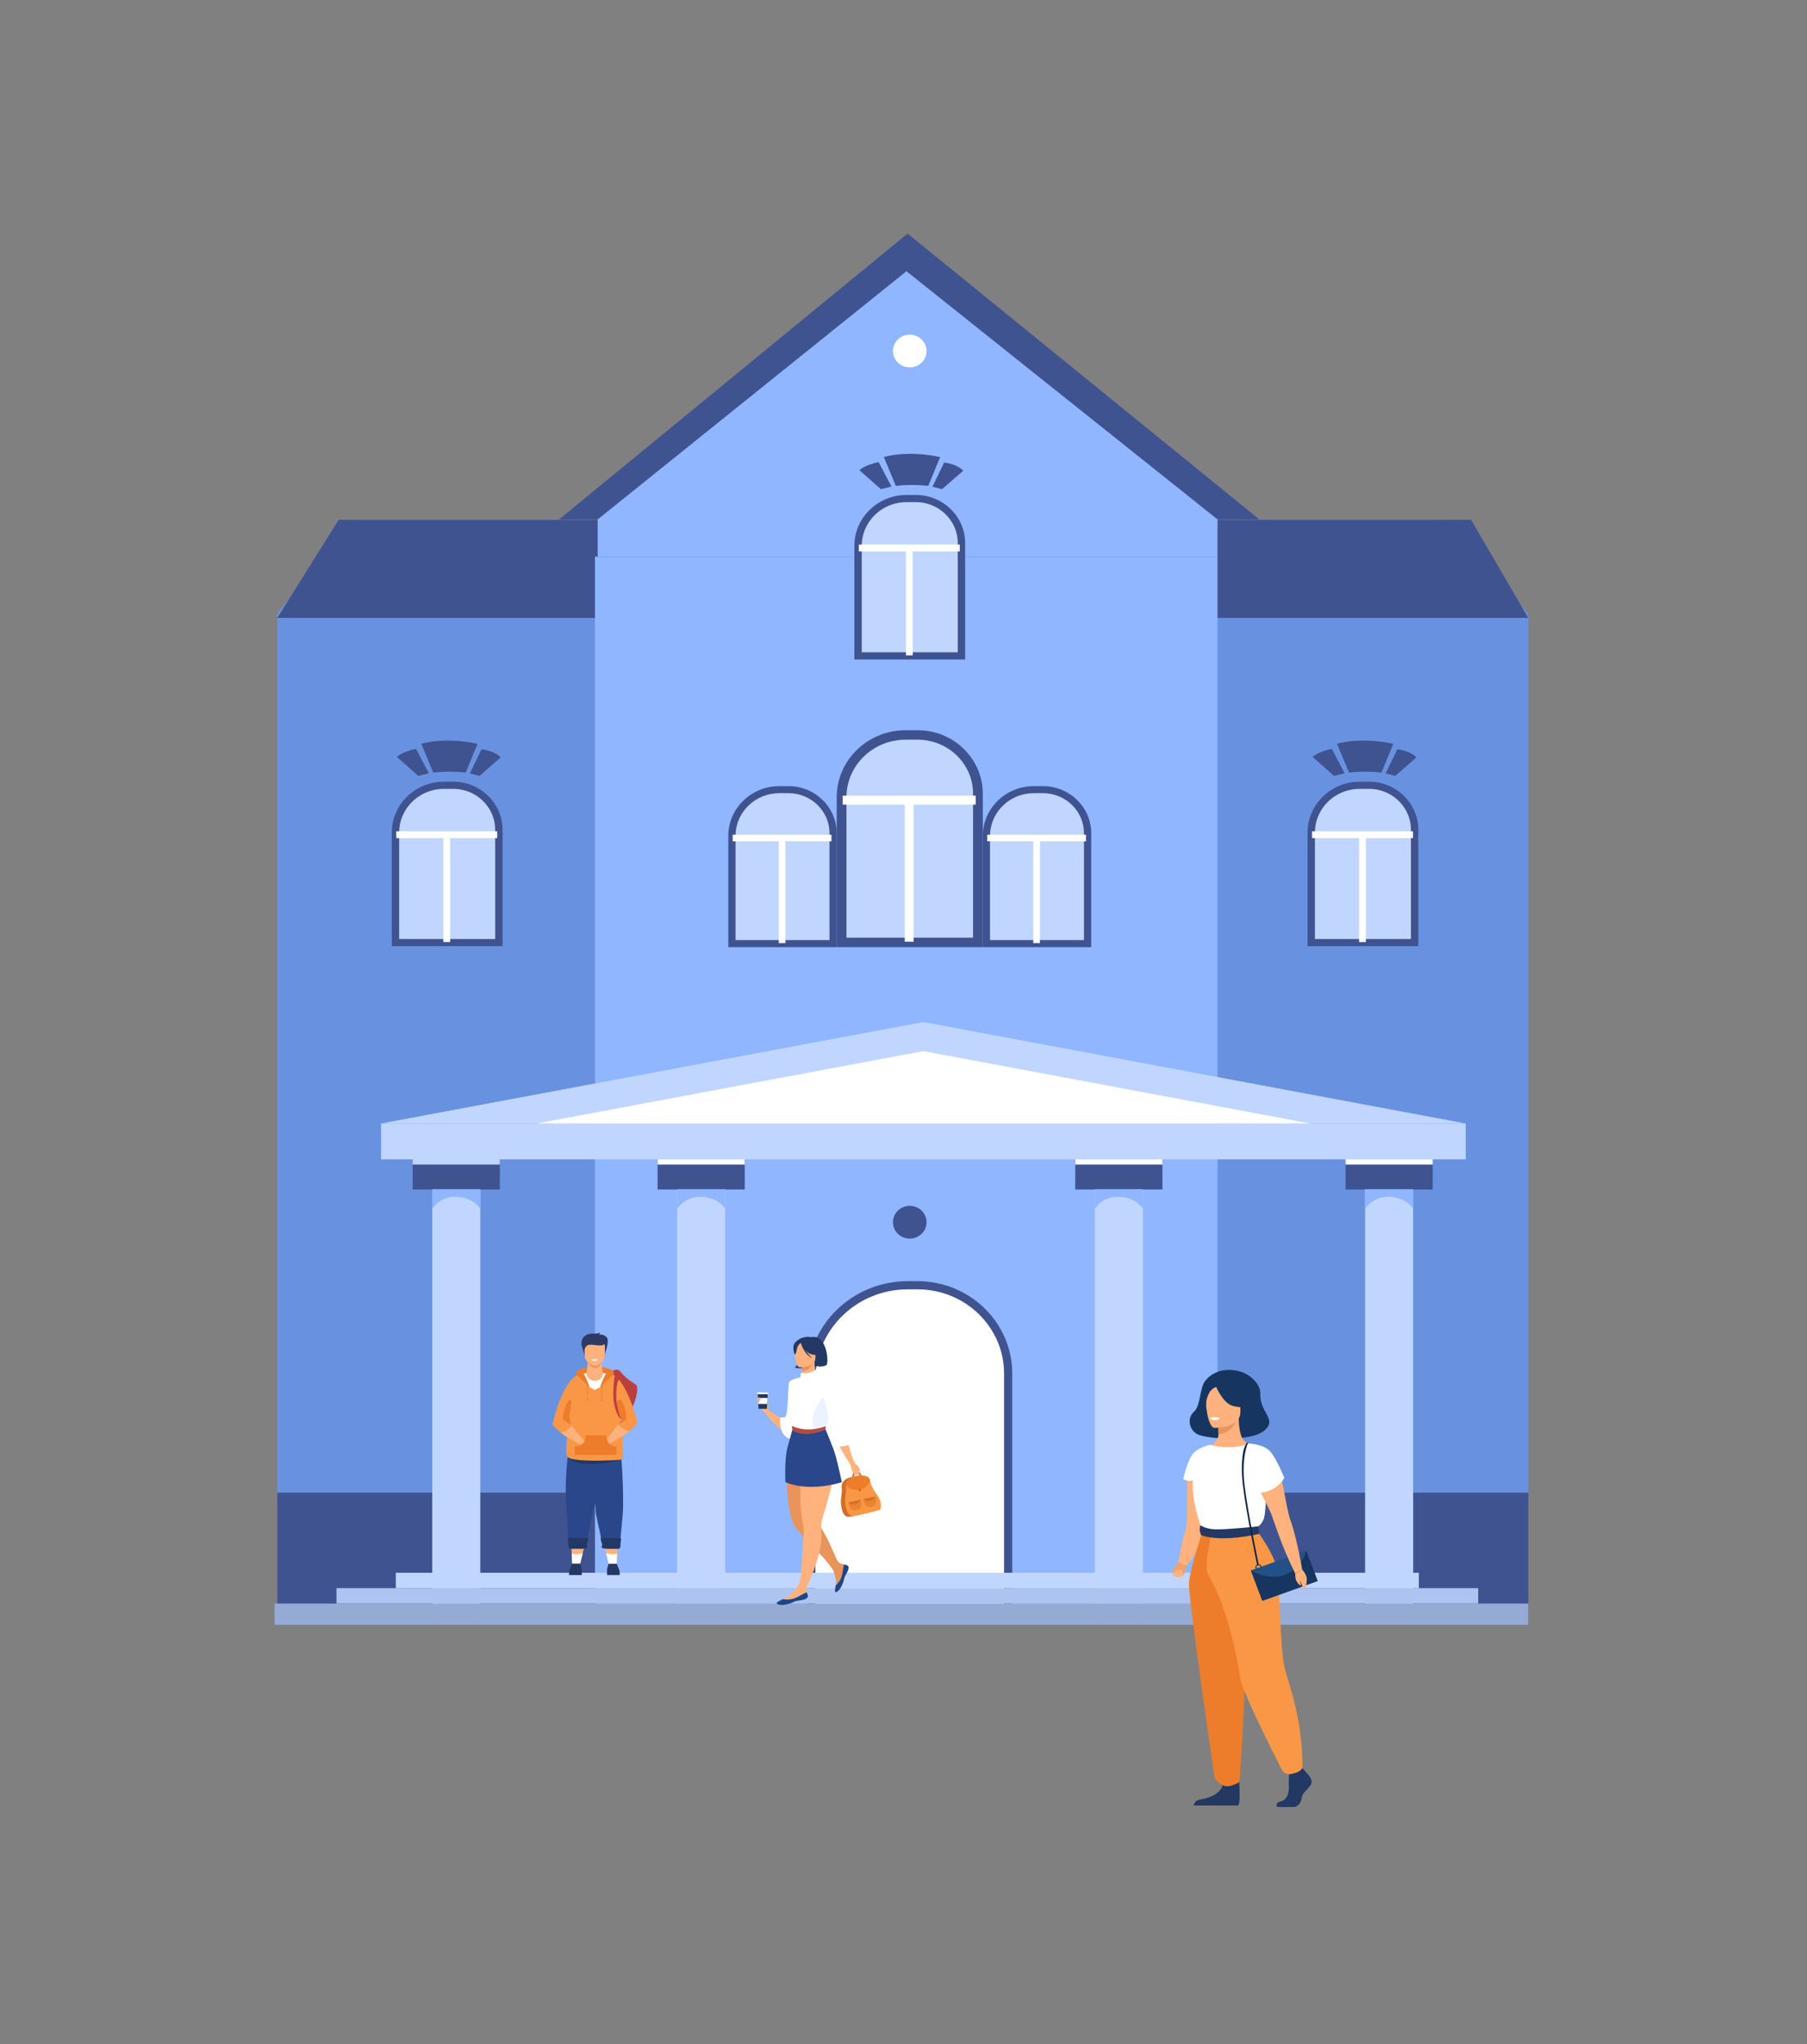 <?xml version="1.0" encoding="UTF-8"?>
<svg xmlns="http://www.w3.org/2000/svg" width="221" height="250" viewBox="0 0 221 250" fill="none">
  <rect x="0" y="0" width="221" height="250" fill="#808080" stroke="none"/>
  <g clip-path="url(#clip0_1_365)">
    <path d="M42.915 63.577H176.915L186.915 75.07V123.077V182.577H33.915V75.07L42.915 63.577Z" fill="#6892E0"></path>
    <path d="M41.415 63.577H179.915L186.915 75.577H33.915L41.415 63.577Z" fill="#405391"></path>
    <path d="M186.916 182.57H33.916V198.57H186.916V182.57Z" fill="#405391"></path>
    <path d="M148.909 68.085H72.768V197.427H148.909V68.085Z" fill="#8FB6FF"></path>
    <path d="M61.132 141.802H50.47V145.481H61.132V141.802Z" fill="#405391"></path>
    <path d="M58.74 145.479H52.862V198.725H58.74V145.479Z" fill="#C1D6FF"></path>
    <path d="M52.862 147.883C52.862 147.883 53.73 146.307 55.801 146.382C58.056 146.463 58.74 147.883 58.74 147.883V145.479H52.862V147.883Z" fill="#8FB6FF"></path>
    <path d="M61.132 141.796H50.47V142.437H61.132V141.796Z" fill="#C1D6FF"></path>
    <path d="M91.083 141.802H80.421V145.481H91.083V141.802Z" fill="#405391"></path>
    <path d="M88.691 145.479H82.813V198.725H88.691V145.479Z" fill="#C1D6FF"></path>
    <path d="M82.813 147.883C82.813 147.883 83.68 146.307 85.752 146.382C88.007 146.463 88.691 147.883 88.691 147.883V145.479H82.813V147.883Z" fill="#8FB6FF"></path>
    <path d="M91.083 141.796H80.421V142.437H91.083V141.796Z" fill="white"></path>
    <path d="M142.168 141.802H131.506V145.481H142.168V141.802Z" fill="#405391"></path>
    <path d="M139.776 145.479H133.898V198.725H139.776V145.479Z" fill="#C1D6FF"></path>
    <path d="M133.898 147.883C133.898 147.883 134.766 146.307 136.837 146.382C139.092 146.463 139.776 147.883 139.776 147.883V145.479H133.898V147.883Z" fill="#8FB6FF"></path>
    <path d="M142.168 141.796H131.506V142.437H142.168V141.796Z" fill="white"></path>
    <path d="M175.224 141.802H164.562V145.481H175.224V141.802Z" fill="#405391"></path>
    <path d="M172.832 145.479H166.954V198.725H172.832V145.479Z" fill="#C1D6FF"></path>
    <path d="M166.954 147.883C166.954 147.883 167.821 146.307 169.893 146.382C172.147 146.463 172.832 147.883 172.832 147.883V145.479H166.954V147.883Z" fill="#8FB6FF"></path>
    <path d="M175.224 141.796H164.562V142.437H175.224V141.796Z" fill="white"></path>
    <path d="M123.3 167.997V198.002H99.23V168.69C99.23 162.352 104.506 157.193 111.04 157.193H112.201C118.343 157.193 123.3 162.043 123.3 167.997Z" fill="white" stroke="#405391"></path>
    <path d="M119.602 115.263H102.929V97.513C102.929 93.303 106.431 89.891 110.751 89.891H112.235C116.305 89.891 119.604 93.105 119.604 97.071V115.263H119.602Z" fill="#C1D6FF"></path>
    <path d="M112.234 89.311H110.749C106.109 89.311 102.332 92.989 102.332 97.511V115.843H120.197V97.071C120.197 92.791 116.624 89.311 112.234 89.311ZM110.749 90.471H112.234C115.968 90.471 119.007 93.431 119.007 97.071V114.683H103.523V97.511C103.523 97.446 103.525 97.38 103.526 97.315C103.632 93.522 106.832 90.471 110.749 90.471Z" fill="#405391"></path>
    <path d="M119.332 97.315H103.059V98.411H119.332V97.315Z" fill="white"></path>
    <path d="M111.741 97.863H110.647V115.17H111.741V97.863Z" fill="white"></path>
    <path d="M133.017 115.412H120.64V102.236C120.64 99.111 123.24 96.578 126.446 96.578H127.547C130.567 96.578 133.017 98.963 133.017 101.908V115.412Z" fill="#C1D6FF"></path>
    <path d="M127.546 96.147H126.444C123.001 96.147 120.198 98.879 120.198 102.236V115.843H133.458V101.908C133.458 98.731 130.807 96.147 127.546 96.147ZM126.444 97.009H127.546C130.319 97.009 132.574 99.206 132.574 101.908V114.981H121.082V102.236C121.082 102.187 121.082 102.138 121.084 102.09C121.163 99.274 123.538 97.009 126.444 97.009Z" fill="#405391"></path>
    <path d="M132.816 102.09H120.737V102.903H132.816V102.09Z" fill="white"></path>
    <path d="M127.182 102.496H126.37V115.344H127.182V102.496Z" fill="white"></path>
    <path d="M101.892 115.412H89.516V102.236C89.516 99.111 92.116 96.578 95.322 96.578H96.424C99.444 96.578 101.894 98.963 101.894 101.908V115.412H101.892Z" fill="#C1D6FF"></path>
    <path d="M96.422 96.147H95.32C91.875 96.147 89.072 98.879 89.072 102.236V115.843H102.333V101.908C102.333 98.731 99.681 96.147 96.422 96.147ZM95.32 97.009H96.422C99.194 97.009 101.45 99.206 101.45 101.908V114.981H89.957V102.236C89.957 102.187 89.957 102.138 89.958 102.09C90.038 99.274 92.413 97.009 95.32 97.009Z" fill="#405391"></path>
    <path d="M101.691 102.09H89.611V102.903H101.691V102.09Z" fill="white"></path>
    <path d="M96.058 102.496H95.246V115.344H96.058V102.496Z" fill="white"></path>
    <path d="M179.261 137.413H46.608V141.798H179.261V137.413Z" fill="#C1D6FF"></path>
    <path d="M73.096 63.53H68.373L111.003 28.57L154.023 63.53H73.096Z" fill="#405391"></path>
    <path d="M46.608 137.412L112.934 125.003L179.261 137.412H46.608Z" fill="#C1D6FF"></path>
    <path d="M65.62 137.412L112.934 128.56L160.248 137.412H65.62Z" fill="white"></path>
    <path d="M148.908 68.084H73.096V63.53L110.86 33.173L148.908 63.53V68.084Z" fill="#8FB6FF"></path>
    <path d="M109.209 42.934C109.209 41.828 110.129 40.931 111.265 40.931C112.401 40.931 113.321 41.828 113.321 42.934C113.321 44.041 112.401 44.938 111.265 44.938C110.129 44.938 109.209 44.041 109.209 42.934Z" fill="white"></path>
    <path d="M111.265 151.489C112.401 151.489 113.321 150.592 113.321 149.485C113.321 148.379 112.401 147.481 111.265 147.481C110.13 147.481 109.209 148.379 109.209 149.485C109.209 150.592 110.13 151.489 111.265 151.489Z" fill="#405391"></path>
    <path d="M173.526 192.361H48.41V194.245H173.526V192.361Z" fill="#C1D6FF"></path>
    <path d="M180.786 194.243H41.152V196.125H180.786V194.243Z" fill="#ADC4F0"></path>
    <path d="M186.916 196.127H33.585V198.726H186.916V196.127Z" fill="#96ABD4"></path>
    <path d="M117.588 80.22H104.942V66.757C104.942 63.564 107.598 60.976 110.874 60.976H111.999C115.085 60.976 117.588 63.413 117.588 66.422V80.22Z" fill="#C1D6FF"></path>
    <path d="M117.259 63.529C116.221 61.743 114.252 60.535 111.999 60.535H110.874C108.567 60.535 106.54 61.735 105.418 63.529C104.829 64.47 104.49 65.575 104.49 66.755V80.659H118.04V66.421C118.04 65.371 117.757 64.383 117.259 63.529ZM117.137 79.779H105.393V66.755C105.393 66.705 105.393 66.654 105.395 66.606C105.428 65.452 105.839 64.387 106.511 63.529C107.512 62.245 109.096 61.415 110.874 61.415H111.999C113.727 61.415 115.259 62.251 116.19 63.529C116.785 64.345 117.137 65.344 117.137 66.421V79.779Z" fill="#405391"></path>
    <path d="M117.382 66.607H105.04V67.439H117.382V66.607Z" fill="white"></path>
    <path d="M111.628 67.023H110.798V80.151H111.628V67.023Z" fill="white"></path>
    <path d="M108.096 55.901C108.096 55.901 110.798 55.019 114.982 55.901L113.527 59.43C113.527 59.43 111.53 59.17 109.563 59.43L108.096 55.901Z" fill="#405391"></path>
    <path d="M109.031 59.514L107.456 56.52C107.456 56.52 105.739 56.863 105.117 57.516L107.732 59.829L109.031 59.514Z" fill="#405391"></path>
    <path d="M114.04 59.529L115.474 56.569C115.474 56.569 116.97 56.715 117.813 57.565L115.22 59.829L114.04 59.529Z" fill="#405391"></path>
    <path d="M61.014 115.288H48.367V101.825C48.367 98.632 51.023 96.044 54.3 96.044H55.425C58.511 96.044 61.014 98.482 61.014 101.49V115.288Z" fill="#C1D6FF"></path>
    <path d="M60.684 98.597C59.646 96.811 57.678 95.603 55.425 95.603H54.3C51.992 95.603 49.965 96.803 48.844 98.597C48.255 99.538 47.916 100.643 47.916 101.823V115.728H61.465V101.49C61.465 100.439 61.182 99.451 60.684 98.597ZM60.562 114.848H48.819V101.823C48.819 101.773 48.819 101.723 48.82 101.674C48.853 100.52 49.264 99.456 49.936 98.597C50.937 97.313 52.522 96.484 54.3 96.484H55.425C57.153 96.484 58.684 97.319 59.615 98.597C60.21 99.413 60.562 100.412 60.562 101.49V114.848Z" fill="#405391"></path>
    <path d="M60.807 101.676H48.465V102.507H60.807V101.676Z" fill="white"></path>
    <path d="M55.053 102.091H54.223V115.219H55.053V102.091Z" fill="white"></path>
    <path d="M51.522 90.969C51.522 90.969 54.223 90.087 58.407 90.969L56.953 94.498C56.953 94.498 54.956 94.238 52.989 94.498L51.522 90.969Z" fill="#405391"></path>
    <path d="M52.456 94.582L50.881 91.589C50.881 91.589 49.164 91.931 48.542 92.585L51.157 94.897L52.456 94.582Z" fill="#405391"></path>
    <path d="M57.465 94.597L58.899 91.637C58.899 91.637 60.394 91.783 61.238 92.633L58.645 94.897L57.465 94.597Z" fill="#405391"></path>
    <path d="M173.014 115.288H160.367V101.825C160.367 98.632 163.023 96.044 166.3 96.044H167.425C170.511 96.044 173.014 98.482 173.014 101.49V115.288Z" fill="#C1D6FF"></path>
    <path d="M172.684 98.597C171.646 96.811 169.678 95.603 167.425 95.603H166.3C163.992 95.603 161.965 96.803 160.844 98.597C160.255 99.538 159.916 100.643 159.916 101.823V115.728H173.465V101.49C173.465 100.439 173.182 99.451 172.684 98.597ZM172.562 114.848H160.819V101.823C160.819 101.773 160.819 101.723 160.82 101.674C160.853 100.52 161.264 99.456 161.936 98.597C162.937 97.313 164.522 96.484 166.3 96.484H167.425C169.153 96.484 170.684 97.319 171.615 98.597C172.21 99.413 172.562 100.412 172.562 101.49V114.848Z" fill="#405391"></path>
    <path d="M172.807 101.676H160.465V102.507H172.807V101.676Z" fill="white"></path>
    <path d="M167.053 102.091H166.223V115.219H167.053V102.091Z" fill="white"></path>
    <path d="M163.521 90.969C163.521 90.969 166.223 90.087 170.407 90.969L168.953 94.498C168.953 94.498 166.956 94.238 164.989 94.498L163.521 90.969Z" fill="#405391"></path>
    <path d="M164.456 94.582L162.881 91.589C162.881 91.589 161.164 91.931 160.542 92.585L163.158 94.897L164.456 94.582Z" fill="#405391"></path>
    <path d="M169.465 94.597L170.899 91.637C170.899 91.637 172.394 91.783 173.238 92.633L170.644 94.897L169.465 94.597Z" fill="#405391"></path>
    <path d="M71.507 188.987L71.271 189.954L70.957 191.236H69.979L69.921 190.007L69.876 189.06L71.507 188.987Z" fill="#FFB27D"></path>
    <path d="M74.607 167.938C74.607 167.938 75.38 167.131 75.883 167.764C76.386 168.397 76.944 168.824 77.716 169.311C78.488 169.798 77.033 173.612 76.066 173.535C75.099 173.455 71.152 170.447 74.607 167.938Z" fill="#BC3F3F"></path>
    <path d="M70.752 167.553C70.946 167.413 72.724 166.818 74.459 167.403C76.193 167.987 73.115 169.618 73.115 169.618L72.118 169.659L70.752 167.553Z" fill="#ED7D2B"></path>
    <path d="M69.593 192.644C69.593 192.644 69.593 192.178 69.662 192.023C69.731 191.868 69.981 191.236 69.981 191.236H70.959C70.959 191.236 71.142 191.813 71.153 192C71.163 192.189 71.153 192.644 71.153 192.644H69.593Z" fill="#233862"></path>
    <path d="M75.803 192.644C75.803 192.644 75.803 192.178 75.735 192.023C75.666 191.868 75.416 191.236 75.416 191.236H74.438C74.438 191.236 74.255 191.813 74.244 192C74.233 192.189 74.244 192.644 74.244 192.644H75.803Z" fill="#233862"></path>
    <path d="M71.885 166.451C71.885 166.451 71.851 167.491 71.715 167.956L70.635 170.224L74.702 169.282L73.732 167.975C73.732 167.975 73.44 166.582 73.593 166.066C73.745 165.553 71.885 166.451 71.885 166.451Z" fill="#FFB27D"></path>
    <path d="M71.879 166.594C71.879 166.594 72.201 167.348 72.805 167.331C73.412 167.314 73.549 166.647 73.549 166.647L71.879 166.594Z" fill="#ED985F"></path>
    <path d="M71.516 165.984C71.516 165.984 71.321 165.032 71.184 164.744C71.048 164.457 70.934 163.17 72.446 163.105C72.446 163.105 73.026 163.172 73.344 162.983C73.344 162.983 73.344 163.172 73.265 163.237C73.265 163.237 73.788 163.115 74.198 163.558C74.607 164.001 73.924 165.554 73.959 165.92L71.516 165.984Z" fill="#2C3A64"></path>
    <path d="M72.737 167.04C72.297 167.033 71.49 166.463 71.49 165.758V164.657C71.49 164.4 71.674 164.188 71.899 164.188H73.574C73.799 164.188 73.983 164.399 73.983 164.657V165.696C73.983 166.436 73.24 167.049 72.737 167.04Z" fill="#FFB27D"></path>
    <path d="M71.49 165.245C71.49 165.245 71.491 164.585 72.029 164.483C72.566 164.381 73.769 164.805 73.94 164.323C74.11 163.84 71.615 163.849 71.49 164.157C71.363 164.464 71.49 165.245 71.49 165.245Z" fill="#2C3A64"></path>
    <path d="M73.363 176.704C73.632 175.888 73.627 180.084 72.546 184.804C72.38 185.525 72.012 187.262 71.746 188.944H69.532C69.501 187.586 69.352 185.691 69.259 184.271C68.963 179.821 69.715 176.482 69.715 176.482L73.363 176.704Z" fill="#2B478B"></path>
    <path d="M76.205 184.272C76.18 185.633 75.898 187.44 75.871 188.765H73.624C73.473 187.803 73.234 186.813 73.062 186.014C72.94 185.446 72.851 184.975 72.852 184.68C72.856 184.101 72.481 182.436 72.257 180.966C72.257 180.966 72.257 180.962 72.256 180.96C72.246 180.904 72.238 180.847 72.231 180.791C71.932 178.725 72.037 176.705 72.037 176.705L75.827 176.473C75.827 176.475 76.269 180.643 76.205 184.272Z" fill="#2B478B"></path>
    <path d="M69.415 178.195C69.415 178.195 70.268 179.201 72.585 179.057C74.902 178.912 76.007 178.519 76.007 178.519L69.415 178.195Z" fill="#233862"></path>
    <path d="M76.007 178.518C75.251 178.618 70.103 178.879 69.415 178.195C68.729 177.51 70.535 168.175 70.535 168.175C70.535 168.175 70.74 168.117 71.085 168.055C71.262 168.023 71.475 167.989 71.714 167.96C71.717 168.033 71.776 169.134 72.713 169.588C72.713 169.588 73.84 169.148 73.729 167.977C73.728 167.963 73.726 167.95 73.724 167.937C73.874 167.953 74.028 167.974 74.179 168C74.489 168.052 74.801 168.125 75.11 168.225C75.11 168.225 76.763 178.417 76.007 178.518Z" fill="#F99746"></path>
    <path d="M69.459 173.699C69.427 173.737 69.634 174.025 69.923 174.395C70.518 175.153 71.471 176.258 71.471 176.258C71.459 176.633 71.406 176.874 71.406 176.874C70.096 176.271 69.212 175.707 68.624 175.255C67.799 174.619 67.564 174.2 67.564 174.2C68.885 168.748 70.582 168.181 70.582 168.181L71.135 171.467C71.135 171.464 69.551 173.58 69.459 173.699Z" fill="#F99746"></path>
    <path d="M74.181 167.998L73.84 169.009L73.385 169.659L72.732 170.005L72.118 169.659L71.085 168.053C71.262 168.021 71.475 167.988 71.714 167.959C71.715 167.994 71.729 168.158 71.842 168.37C72.213 169.072 73.267 169.078 73.635 168.374C73.698 168.254 73.735 168.12 73.729 167.977C73.729 167.963 73.726 167.95 73.724 167.937C73.876 167.953 74.028 167.972 74.181 167.998Z" fill="white"></path>
    <path d="M71.471 176.257C71.471 176.267 71.471 176.278 71.469 176.289C71.466 176.357 71.462 176.423 71.457 176.481C71.424 176.525 71.388 176.566 71.347 176.605C71.287 176.665 71.222 176.715 71.155 176.756C71.123 176.741 71.09 176.724 71.057 176.709C69.935 176.168 69.155 175.664 68.623 175.253C68.962 175.151 69.435 174.92 69.921 174.393C70.518 175.153 71.471 176.257 71.471 176.257Z" fill="#FFB27D"></path>
    <path d="M77.972 173.999C77.972 173.999 77.744 174.42 76.932 175.072C76.354 175.535 75.48 176.116 74.184 176.742C74.184 176.742 74.126 176.502 74.106 176.127C74.106 176.127 75.037 175.005 75.618 174.236C75.901 173.861 76.099 173.571 76.068 173.533C75.995 173.443 75.001 172.168 74.557 171.6C74.429 171.436 74.346 171.329 74.346 171.329L74.907 168.1C74.907 168.102 76.543 168.572 77.972 173.999Z" fill="#F99746"></path>
    <path d="M76.932 175.072C76.405 175.495 75.632 176.015 74.514 176.579C74.486 176.593 74.458 176.607 74.43 176.622C74.288 176.455 74.201 176.255 74.149 176.077C74.168 176.054 74.191 176.025 74.221 175.989C74.488 175.663 75.16 174.842 75.616 174.238C76.111 174.754 76.591 174.976 76.932 175.072Z" fill="#FFB27D"></path>
    <path d="M73.726 167.938C72.974 167.86 72.269 167.895 71.715 167.96C71.715 167.957 71.715 167.957 71.715 167.957C71.715 167.957 73.576 166.834 73.726 167.938Z" fill="#FFB27D"></path>
    <path d="M71.859 171.11H71.82L71.791 169.361H71.888L71.859 171.11Z" fill="#ED7D2B"></path>
    <path d="M71.816 171.064C71.782 171.116 71.704 171.285 71.755 171.302C71.807 171.32 71.899 171.32 71.923 171.297C71.946 171.273 71.882 170.967 71.816 171.064Z" fill="#ED7D2B"></path>
    <path d="M73.62 171.11H73.582L73.554 169.361H73.651L73.62 171.11Z" fill="#ED7D2B"></path>
    <path d="M73.579 171.064C73.545 171.116 73.466 171.285 73.518 171.302C73.57 171.32 73.662 171.32 73.685 171.297C73.709 171.273 73.645 170.967 73.579 171.064Z" fill="#ED7D2B"></path>
    <path d="M72.118 169.661L70.535 168.175C70.535 168.175 70.179 167.928 70.741 167.56C71.305 167.191 72.118 169.661 72.118 169.661Z" fill="#ED7D2B"></path>
    <path d="M73.385 169.661L74.968 168.175C74.968 168.175 75.324 167.928 74.762 167.56C74.198 167.191 73.385 169.661 73.385 169.661Z" fill="#ED7D2B"></path>
    <path d="M75.371 176.895C75.063 176.92 74.805 176.844 74.607 176.672C74.574 176.643 74.543 176.611 74.515 176.579C74.359 176.401 74.271 176.177 74.221 175.989C74.165 175.772 74.159 175.602 74.159 175.599L74.157 175.555H71.601L71.602 175.6C71.612 175.868 71.568 176.098 71.47 176.287C71.421 176.381 71.359 176.467 71.284 176.54C71.213 176.608 71.137 176.663 71.059 176.707C70.716 176.901 70.335 176.893 70.331 176.893L70.284 176.891V177.944H75.421V176.888L75.371 176.895Z" fill="#ED7D2B"></path>
    <path d="M76.066 173.533C76.066 173.533 74.641 171.712 75.769 171.18C76.218 170.97 76.848 173.47 76.51 173.705C76.173 173.939 75.616 174.236 75.616 174.236L76.066 173.533Z" fill="#ED7D2B"></path>
    <path d="M69.623 173.233C69.623 173.233 70.118 170.946 69.684 171.18C69.249 171.416 68.606 173.47 68.943 173.705C69.28 173.939 69.837 174.236 69.837 174.236L69.623 173.233Z" fill="#ED7D2B"></path>
    <path d="M75.868 173.528C75.218 172.741 74.974 171.463 75.007 170.145C75.032 169.155 75.171 168.261 75.18 168.229L75.715 168.634C75.713 168.642 75.408 169.184 75.385 170.148C75.363 171.029 75.321 171.699 75.832 173.234L75.868 173.528Z" fill="#BC3F3F"></path>
    <path d="M70.928 189.432H69.781C69.679 189.443 69.52 189.298 69.52 189.091C69.52 189.091 69.518 188.594 69.484 188.506C69.337 188.119 69.556 188.098 69.768 188.098H71.86C72.073 188.098 71.748 188.738 71.748 188.945L71.823 189.216C71.823 189.423 71.14 189.432 70.928 189.432Z" fill="#233862"></path>
    <path d="M71.271 189.954L70.959 191.236H69.981L69.923 190.007C70.067 190.059 70.557 190.193 71.271 189.954Z" fill="white"></path>
    <path d="M73.892 188.987L74.127 189.954L74.44 191.236H75.418L75.478 190.007L75.523 189.06L73.892 188.987Z" fill="#FFB27D"></path>
    <path d="M74.471 189.432H75.618C75.72 189.443 75.879 189.298 75.879 189.091C75.879 189.091 75.882 188.594 75.915 188.506C76.062 188.119 75.843 188.098 75.63 188.098H73.538C73.326 188.098 73.651 188.738 73.651 188.945L73.576 189.216C73.576 189.423 74.259 189.432 74.471 189.432Z" fill="#233862"></path>
    <path d="M74.127 189.954L74.44 191.236H75.418L75.476 190.007C75.331 190.059 74.84 190.193 74.127 189.954Z" fill="white"></path>
    <path d="M72.319 166.273C72.319 166.273 72.471 166.472 72.737 166.466C73.002 166.459 73.126 166.273 73.126 166.273C73.126 166.273 72.679 166.201 72.319 166.273Z" fill="white"></path>
    <path d="M96.341 177.341C96.341 177.341 95.783 183.204 97.026 186.397C97.37 187.28 101.186 190.723 101.786 191.877C101.786 191.877 102.606 191.183 102.5 191.018C101.948 190.162 101.204 187.518 99.545 185.759C97.886 184.001 99.889 179.454 99.889 179.454L96.341 177.341Z" fill="#E8945B"></path>
    <path d="M96.816 175.53C95.247 175.14 93.522 172.77 93.522 172.77L93.964 172.397C94.422 172.922 96.323 173.826 96.323 173.826C96.312 173.345 96.327 172.907 96.358 172.508C96.569 169.794 97.619 168.892 97.905 168.692C97.95 168.66 97.977 168.646 97.977 168.646C97.977 168.646 97.978 168.666 97.98 168.704C97.984 168.785 97.992 168.948 98 169.17C98.056 170.83 98.126 175.856 96.816 175.53Z" fill="#FFB27D"></path>
    <path d="M93.964 172.397C93.958 172.333 93.992 171.493 93.708 171.322C93.484 171.188 93.158 170.805 93.05 170.823C92.942 170.843 92.645 171.458 92.819 171.867C92.992 172.275 93.522 172.77 93.522 172.77L93.964 172.397Z" fill="#FFB27D"></path>
    <path d="M97.847 194.214L98.645 194.124C98.645 194.124 100.729 189.939 100.448 187.341C100.384 186.744 100.434 186.14 100.619 185.566C100.818 184.945 101.072 184.119 101.289 183.314C101.422 182.824 101.551 182.307 101.667 181.787C101.822 181.091 101.951 180.384 102.033 179.721C102.165 178.617 102.158 177.627 101.889 176.986L98.287 176.634C98.287 176.634 97.978 179.45 97.892 182.245C97.887 182.419 97.883 182.594 97.879 182.767C97.85 184.294 98.084 185.563 98.237 186.673C98.286 187.018 98.298 187.367 98.275 187.716L97.847 194.214Z" fill="#FFB27D"></path>
    <path d="M99.211 165.629C99.211 165.629 100.054 166.329 99.281 167.135C99.281 167.135 99.925 167.197 100.143 167.022C100.143 167.022 100.101 167.107 100.061 167.146C100.061 167.146 100.781 167.171 101.079 166.952C101.376 166.733 101.186 163.14 99.186 163.542C99.186 163.542 97.49 163.417 97.648 165.329C97.806 167.24 97.165 167.24 97.165 167.24C97.165 167.24 97.344 167.325 97.43 167.325C97.43 167.325 97.555 167.278 97.58 167.211C97.58 167.211 97.555 167.318 97.522 167.351C97.522 167.351 98.212 167.415 98.558 167.161C98.903 166.906 99.309 166.023 99.211 165.629Z" fill="#233862"></path>
    <path d="M96.669 169.821H101.291C100.959 169.014 100.486 168.429 100.127 168.358C99.934 168.307 99.609 167.633 99.614 166.546L99.528 166.563L98.077 166.843C98.077 166.843 98.109 167.287 98.111 167.708C98.113 168.056 98.092 168.413 98.011 168.454C97.906 168.463 97.811 168.481 97.811 168.481C97.811 168.481 97.024 169.022 96.669 169.821Z" fill="#FFB27D"></path>
    <path d="M98.077 166.843C98.077 166.843 98.109 167.287 98.111 167.707C98.924 167.685 99.353 166.963 99.528 166.562L98.077 166.843Z" fill="#E8945B"></path>
    <path d="M99.678 166.409C99.678 166.409 100.103 165.752 100.206 165.192C100.279 164.792 100.07 163.309 98.54 163.522C98.54 163.522 98.097 163.564 97.68 163.838C97.347 164.058 96.869 164.528 97.405 165.822L97.544 166.259L99.678 166.409Z" fill="#233862"></path>
    <path d="M97.806 167.24C97.806 167.24 99.728 167.27 99.729 166.104C99.731 164.938 99.979 164.155 98.753 164.087C97.526 164.018 97.287 164.463 97.189 164.852C97.09 165.241 97.306 167.202 97.806 167.24Z" fill="#FFB27D"></path>
    <path d="M97.876 164.058C97.876 164.058 98.403 165.427 99.211 165.629C100.019 165.832 100.369 165.62 100.369 165.62C100.369 165.62 99.75 165.14 99.62 164.303C99.62 164.303 98.273 163.408 97.876 164.058Z" fill="#233862"></path>
    <path d="M98.008 164.169C98.008 164.169 97.616 164.475 97.519 164.772C97.424 165.069 97.38 165.681 97.197 165.66C97.197 165.66 96.8 164.729 97.246 164.202C97.719 163.645 98.008 164.169 98.008 164.169Z" fill="#233862"></path>
    <path d="M104.433 178.735L103.856 178.904C103.856 178.904 101.953 175.827 101.78 175.026C101.723 174.766 101.584 174.244 101.423 173.659C101.089 172.448 100.658 170.967 100.658 170.967L100.516 170.367L100.031 168.322C100.031 168.322 100.959 168.415 101.501 168.636C101.681 168.709 101.819 168.796 101.866 168.898C102.264 169.752 102.662 171.908 102.942 173.446C103.098 174.303 103.217 174.968 103.28 175.108C103.451 175.503 103.981 177.666 104.433 178.735Z" fill="#FFB27D"></path>
    <path d="M97.934 164.216C97.934 164.216 98.309 165.649 99.328 166.108C99.328 166.108 98.309 165.228 98.222 164.281C98.136 163.334 97.934 164.216 97.934 164.216Z" fill="#233862"></path>
    <path d="M98.058 172.275C97.976 174.21 97.68 176.127 96.814 176.004C95.754 175.853 95.478 174.889 95.422 174.172C95.387 173.726 95.437 173.376 95.437 173.376C95.437 173.376 95.959 173.374 96.044 173.298C96.444 172.937 96.325 169.401 96.523 169.034C96.722 168.667 98.008 168.431 98.008 168.431C98.008 168.431 98.139 170.361 98.058 172.275Z" fill="white"></path>
    <path d="M102.959 181.281C102.959 181.281 102.203 181.539 101.089 181.708C99.709 181.918 97.779 181.994 96.058 181.281C96.058 181.281 95.915 178.458 96.323 176.988C96.731 175.515 96.922 174.812 96.922 174.812C96.922 174.812 98.558 175.264 100.218 174.914C100.451 174.865 100.686 174.8 100.915 174.716C100.915 174.716 101.94 177.111 102.221 178.137C102.503 179.163 102.959 181.281 102.959 181.281Z" fill="#2B478B"></path>
    <path d="M104.642 175.874C104.642 176.36 104.133 176.66 103.587 176.805C103.062 176.945 102.503 176.943 102.328 176.829C102.027 176.633 101.534 174.44 101.391 173.773C101.366 173.653 101.35 173.581 101.35 173.581C101.35 173.581 100.958 174.493 100.945 174.579C100.939 174.617 100.934 174.67 100.931 174.716C100.927 174.772 100.925 174.818 100.925 174.818C100.925 174.818 98.797 175.865 96.933 174.903C96.933 174.903 96.175 170.637 96.503 169.901C96.667 169.536 97.519 168.784 97.861 168.459C97.938 168.386 97.93 168.242 97.9 168.109C97.875 167.998 97.978 167.899 98.092 167.928C98.311 167.984 98.706 167.974 99.13 167.838C99.341 167.771 99.558 167.674 99.764 167.537C99.823 167.497 99.905 167.534 99.914 167.604C99.947 167.858 100.025 168.322 100.169 168.322C100.367 168.321 101.72 168.484 101.82 168.647C101.855 168.703 102.206 169.48 102.651 170.507L102.653 170.51C103.484 172.438 104.642 175.253 104.642 175.874Z" fill="white"></path>
    <path d="M101.35 173.581C101.35 173.581 100.957 174.493 100.945 174.579C100.939 174.617 100.934 174.67 100.931 174.716C100.742 174.866 100.512 174.981 100.278 175.051C99.614 175.247 99.326 174.008 99.365 173.388C99.404 172.77 100.343 171.004 100.656 170.967C100.97 170.931 101.35 173.581 101.35 173.581Z" fill="#ECF3FE"></path>
    <path d="M101.39 173.773C101.365 173.653 101.35 173.582 101.35 173.582C101.37 173.647 101.384 173.711 101.39 173.773Z" fill="#E58638"></path>
    <path d="M105.862 181.13C105.822 180.934 105.681 180.776 105.489 180.705C105.178 180.593 104.667 180.491 104.04 180.67C102.983 180.973 102.878 181.608 102.948 182.064C103.019 182.52 102.811 183.247 102.842 183.763C102.872 184.28 103.025 185.579 103.808 185.511C104.592 185.442 107.117 184.781 107.117 184.781C107.117 184.781 107.553 183.971 106.658 182.801C106.125 182.106 105.931 181.473 105.862 181.13Z" fill="#D36C26"></path>
    <path d="M105.376 180.534L105.167 180.552C105.167 180.552 105.143 180.41 105.047 180.322C104.973 180.254 104.87 180.229 104.743 180.249C104.623 180.267 104.536 180.322 104.492 180.409C104.429 180.531 104.464 180.689 104.465 180.691L104.261 180.736C104.258 180.726 104.2 180.47 104.306 180.254C104.379 180.104 104.511 180.019 104.693 179.986C104.881 179.957 105.04 180.001 105.165 180.118C105.337 180.283 105.375 180.523 105.376 180.534Z" fill="#D37129"></path>
    <path d="M107.637 184.667C107.637 184.667 105.111 185.331 104.326 185.397C103.542 185.467 103.39 184.168 103.361 183.649C103.329 183.133 103.536 182.406 103.467 181.95C103.453 181.863 103.445 181.767 103.451 181.671C103.472 181.264 103.706 180.801 104.558 180.558C105.186 180.377 105.695 180.48 106.008 180.593C106.198 180.663 106.342 180.821 106.381 181.016C106.39 181.056 106.398 181.104 106.409 181.152C106.5 181.514 106.707 182.077 107.175 182.686C108.073 183.859 107.637 184.667 107.637 184.667Z" fill="#F99746"></path>
    <path opacity="0.4" d="M103.742 183.758L105.265 183.422C105.265 183.422 105.62 184.485 104.899 184.678C104.179 184.873 103.881 184.46 103.742 183.758Z" fill="#D86713"></path>
    <path d="M103.742 183.758C103.742 183.758 104.093 184.089 104.568 183.971C105.043 183.856 105.265 183.422 105.265 183.422L103.742 183.758Z" fill="#D37129"></path>
    <path opacity="0.4" d="M105.573 183.355L107.097 183.019C107.097 183.019 107.451 184.081 106.731 184.275C106.012 184.468 105.714 184.057 105.573 183.355Z" fill="#D86713"></path>
    <path d="M105.573 183.355C105.573 183.355 105.925 183.685 106.4 183.568C106.875 183.452 107.097 183.019 107.097 183.019L105.573 183.355Z" fill="#D37129"></path>
    <path d="M106.381 181.016C106.39 181.056 106.398 181.105 106.409 181.152C106.207 181.557 105.826 182.074 105.181 182.193C104.082 182.402 103.451 181.669 103.451 181.669C103.472 181.263 103.706 180.8 104.557 180.556C105.186 180.375 105.695 180.479 106.007 180.591C106.2 180.663 106.342 180.821 106.381 181.016Z" fill="#ED7D2B"></path>
    <path d="M105.196 182.419C105.128 182.434 105.059 182.391 105.043 182.324L105.018 182.213C105.003 182.146 105.046 182.079 105.115 182.064C105.184 182.049 105.253 182.091 105.268 182.158L105.293 182.27C105.309 182.337 105.265 182.404 105.196 182.419Z" fill="#D86713"></path>
    <path d="M104.392 178.641C104.392 178.641 104.567 179.045 104.75 179.156C104.932 179.268 105.106 179.538 105.143 179.756C105.212 180.155 104.9 180.403 104.668 180.403C104.437 180.403 104.217 180.097 104.081 179.364C104.073 179.325 103.854 178.904 103.854 178.904L104.392 178.641Z" fill="#FFB27D"></path>
    <path d="M98.669 175.373C97.458 175.373 96.958 174.967 96.92 174.94L96.842 174.384C96.853 174.393 98.48 175.343 100.995 174.432L100.942 174.854C99.975 175.204 99.299 175.373 98.669 175.373Z" fill="#B64C41"></path>
    <path d="M98.648 194.238C98.648 194.238 98.558 194.531 98.656 194.753L97.506 195.438L96.151 195.782L95.753 195.581C95.753 195.581 97.772 194.583 97.872 193.058C97.948 191.871 98.648 194.238 98.648 194.238Z" fill="#FFB27D"></path>
    <path d="M97.658 195.766C97.003 195.85 97.213 195.965 96.325 196.195C95.438 196.425 95.056 196.214 94.981 196.101C94.914 196 95.319 195.802 95.75 195.582L95.758 195.588C95.758 195.588 96.408 195.748 97.124 195.496C97.706 195.292 98.253 194.899 98.655 194.755C98.716 194.88 98.777 195.008 98.8 195.148C98.872 195.541 98.313 195.682 97.658 195.766Z" fill="#1C468A"></path>
    <path d="M103.604 191.457C103.942 191.628 103.734 192.109 103.429 192.625C103.125 193.141 103.329 193.056 103.004 193.822C102.679 194.587 102.304 194.741 102.178 194.732C102.064 194.723 102.143 194.321 102.218 193.889C102.228 193.834 102.237 193.779 102.246 193.724C102.326 193.234 102.115 192.798 101.987 192.296C101.864 191.819 101.051 190.932 101.051 190.932L101.462 189.872C101.462 189.872 102.181 190.693 102.501 191.022C102.69 191.215 102.992 191.293 103.228 191.343C103.354 191.367 103.486 191.396 103.604 191.457Z" fill="#E8945B"></path>
    <path d="M103.429 192.624C103.125 193.14 103.329 193.055 103.004 193.821C102.679 194.587 102.304 194.741 102.178 194.732C102.064 194.722 102.143 194.321 102.218 193.888L102.228 193.887C102.228 193.887 102.714 193.509 102.926 192.856C103.1 192.323 103.111 191.709 103.228 191.341C103.356 191.368 103.487 191.397 103.606 191.457C103.942 191.627 103.734 192.108 103.429 192.624Z" fill="#1C468A"></path>
    <path d="M92.675 170.433L92.703 170.984L92.74 171.709L92.772 172.309H93.797L93.829 171.709L93.87 170.984L93.9 170.433H92.675Z" fill="#233862"></path>
    <path d="M92.603 170.52H93.964L93.925 170.317H92.628L92.603 170.52Z" fill="white"></path>
    <path d="M93.15 170.317L92.833 170.246L92.79 170.317H93.15Z" fill="white"></path>
    <path d="M92.703 170.984L92.741 171.709H93.83L93.87 170.984H92.703Z" fill="white"></path>
    <path d="M92.703 170.984C92.703 170.984 92.981 170.778 93.025 171.056C93.047 171.19 92.738 171.633 92.738 171.633C92.63 171.54 92.55 171.049 92.703 170.984Z" fill="#FFB27D"></path>
    <path d="M149.725 167.583C149.725 167.583 148.192 167.73 147.325 169.002C146.724 169.885 146.831 171.96 146.016 172.673C145.199 173.387 145.366 174.795 146.397 175.389C147.428 175.983 152.9 176.396 154.603 174.987C156.306 173.579 154.014 172.795 154.139 170.419C154.198 169.314 152.6 167.26 149.725 167.583Z" fill="#163560"></path>
    <path d="M144.519 190.76C144.519 190.76 143.689 191.57 143.564 191.838C143.439 192.106 143.261 192.776 143.88 192.83C144.5 192.884 144.748 192.792 144.836 192.505C144.923 192.215 145.098 191.255 145.098 191.255L144.519 190.76Z" fill="#F4A269"></path>
    <path d="M147.464 176.876C147.464 176.876 145.865 177.303 145.408 179.346C144.95 181.389 145.387 185.764 144.987 187.134C144.587 188.504 144.089 191.011 144.089 191.011C144.089 191.011 144.653 191.452 145.25 191.425C145.25 191.425 148.304 187.066 148.331 185.889C148.356 184.71 147.464 176.876 147.464 176.876Z" fill="#FFB27D"></path>
    <path d="M159.618 216.643C159.618 216.643 160.579 217.499 160.392 218.106C160.204 218.714 159.337 219.119 159.218 219.862C159.101 220.605 158.632 221.01 158.211 221.01C157.789 221.01 156.198 221.01 156.198 221.01C156.198 221.01 155.887 220.488 156.637 220.329C157.387 220.171 157.67 219.299 157.623 218.489C157.576 217.679 157.693 216.599 157.693 216.599L159.289 216.238L159.618 216.643Z" fill="#233862"></path>
    <path d="M151.479 217.006C151.479 217.006 151.825 220.628 151.403 220.831L146 220.82C146 220.82 146 220.212 146.867 220.077C147.734 219.941 149.259 219.447 149.517 218.344C149.776 217.243 151.479 217.006 151.479 217.006Z" fill="#233862"></path>
    <path d="M155.329 191.015C154.217 188.585 153.537 187.888 153.667 187.134C153.764 186.572 153.373 176.669 153.373 176.669C153.242 176.63 152.976 176.593 152.833 176.563C152.376 176.464 151.998 176.152 151.842 175.724C151.653 175.208 151.503 174.445 151.506 173.489L151.364 173.516L148.967 173.977C148.967 173.977 149.022 174.711 149.023 175.404C149.023 175.41 149.023 175.416 149.023 175.421C149.027 176.022 148.622 176.552 148.03 176.718C147.727 176.803 147.464 176.876 147.464 176.876C147.464 176.876 146.584 179.323 146.417 181.836C146.25 184.349 148.016 185.441 146.403 190.463C144.758 195.592 155.944 192.358 155.329 191.015Z" fill="#FFB27D"></path>
    <path d="M148.967 173.977C148.967 173.977 149.021 174.711 149.023 175.404C150.364 175.368 151.071 174.175 151.362 173.516L148.967 173.977Z" fill="#E8945B"></path>
    <path d="M148.52 174.634C148.52 174.634 151.69 174.684 151.693 172.761C151.695 170.837 152.106 169.547 150.082 169.433C148.059 169.319 147.664 170.052 147.503 170.695C147.34 171.336 147.695 174.57 148.52 174.634Z" fill="#FFB27D"></path>
    <path d="M148.637 169.384C148.637 169.384 149.506 171.642 150.837 171.975C152.17 172.309 152.746 171.961 152.746 171.961C152.746 171.961 151.725 171.17 151.512 169.79C151.514 169.79 149.292 168.31 148.637 169.384Z" fill="#163560"></path>
    <path d="M148.853 169.568C148.853 169.568 148.209 169.803 147.943 170.261C147.684 170.709 147.464 171.301 147.515 172.027C147.515 172.027 146.861 170.493 147.597 169.625C148.376 168.704 148.853 169.568 148.853 169.568Z" fill="#163560"></path>
    <path d="M149.209 173.439C149.209 173.439 148.99 173.719 148.553 173.699C148.2 173.682 148.064 173.385 148.064 173.385C148.064 173.385 148.712 173.233 149.209 173.439Z" fill="#EBF3FA"></path>
    <path d="M154.896 181.05C154.896 181.05 154.884 182.515 154.804 183.842C154.751 184.722 154.668 185.542 154.539 185.834C154.214 186.565 153.846 186.683 153.846 186.683L151.009 187.361L150.012 187.599L146.867 186.683C146.867 186.683 145.434 182.787 146.009 180.593C146.584 178.399 147.464 176.876 147.464 176.876C147.464 176.876 150.031 179.325 153.373 176.669L154.896 181.05Z" fill="white"></path>
    <path d="M147.067 187.276C147.067 187.276 145.509 192.001 145.409 193.608C145.309 195.218 148.387 216.459 148.511 217.201C148.628 217.9 149.517 218.344 149.517 218.344C149.517 218.344 149.926 218.58 150.511 218.419C151.321 218.197 151.578 217.929 151.578 217.929C151.578 217.929 152.79 202.779 152.04 197.366C151.29 191.953 151.281 187.274 151.281 187.274H147.067V187.276Z" fill="#ED7D2B"></path>
    <path d="M153.667 187.134C153.667 187.134 156.043 190.24 156.263 192.341C156.485 194.441 156.61 201.818 157.082 203.866C157.554 205.914 159.288 209.853 159.288 216.238C159.288 216.238 159.109 216.604 158.552 216.799C158.374 216.861 158.135 216.922 157.904 216.974C157.445 217.076 156.974 216.858 156.765 216.447C155.593 214.146 151.859 206.73 151.667 205.189C151.531 204.099 150.353 196.888 147.781 192.655C147.164 191.64 148.159 187.599 148.159 187.599L153.667 187.134Z" fill="#F99746"></path>
    <path d="M149.139 173.49C149.139 173.49 149.084 173.717 148.504 173.682C148.504 173.682 148.018 173.653 148.033 173.404C148.033 173.404 148.506 173.227 149.139 173.49Z" fill="white"></path>
    <path d="M146.819 186.547C146.819 186.547 147.444 187.029 148.686 187.054C150.17 187.083 153.847 186.685 153.847 186.685C153.847 186.685 154.011 187.13 154.003 187.6C154.003 187.6 149.512 188.704 146.911 187.762C146.911 187.76 146.575 187.145 146.819 186.547Z" fill="#233862"></path>
    <path d="M159.768 189.669L152.982 192.098L154.379 195.804L161.165 193.375L159.768 189.669Z" fill="#163560"></path>
    <path d="M152.982 192.087C152.982 192.087 155.17 193.417 157.264 192.562C159.357 191.708 159.768 189.657 159.768 189.657L152.982 192.087Z" fill="#235187"></path>
    <path d="M153.979 192.083C153.765 192.112 153.565 191.965 153.535 191.757C153.506 191.548 153.656 191.355 153.87 191.324C154.084 191.295 154.282 191.442 154.314 191.65C154.343 191.859 154.193 192.052 153.979 192.083ZM153.889 191.451C153.745 191.471 153.645 191.6 153.665 191.739C153.685 191.877 153.818 191.976 153.962 191.956C154.106 191.936 154.206 191.807 154.185 191.668C154.164 191.528 154.031 191.431 153.889 191.451Z" fill="#17467F"></path>
    <path d="M158.407 192.459C158.407 192.459 158.41 193.018 158.518 193.289C158.628 193.558 158.954 193.918 159.062 193.918C159.171 193.918 158.962 193.356 159.017 193.366C159.071 193.377 159.334 194.301 159.524 194.324C159.715 194.347 159.888 193.287 159.788 192.872C159.688 192.456 159.257 191.957 159.257 191.957L158.407 192.459Z" fill="#FFB27D"></path>
    <path d="M153.372 176.669C153.372 176.669 155.126 176.901 156.07 178.714C156.8 180.115 157.3 184.52 157.815 185.907C158.307 187.235 158.814 189.512 159.193 191.569C159.223 191.729 159.259 191.956 159.259 191.956L158.407 192.457C158.489 192.609 158.125 191.876 158.043 191.702C156.717 188.858 156.337 187.559 155.553 185.386C155.254 184.561 154.306 182.735 153.925 182.134C153.001 180.675 152.281 180.112 152.8 178.475L153.372 176.669Z" fill="#FFB27D"></path>
    <path d="M143.567 192.268C143.567 192.268 144.089 191.897 144.414 192.028C144.739 192.16 144.764 192.658 144.664 192.762C144.564 192.865 143.747 192.981 143.528 192.701C143.308 192.422 143.567 192.268 143.567 192.268Z" fill="#FFB27D"></path>
    <path d="M148.029 176.72C148.029 176.72 150.292 177.455 152.831 176.563C152.831 176.563 154.571 176.636 155.353 177.522C156.134 178.408 157.073 180.746 157.073 180.746C157.073 180.746 156.171 182.588 153.662 182.623C151.153 182.658 145.917 181.071 145.917 181.071C145.917 181.071 145.254 181.277 144.714 180.887C144.714 180.887 145.264 178.337 146.081 177.61C146.9 176.884 148.029 176.72 148.029 176.72Z" fill="white"></path>
    <path d="M153.755 191.428C153.742 191.366 152.441 185.201 152.013 181.693C151.788 179.85 151.892 178.517 152.02 177.722C152.159 176.855 152.497 176.461 152.505 176.444L152.642 176.464C152.634 176.481 151.789 178.198 152.213 181.67C152.639 185.17 153.939 191.328 153.952 191.39L153.755 191.428Z" fill="#0C2442"></path>
  </g>
  <defs>
    <clipPath id="clip0_1_365">
      <rect width="154" height="194" fill="white" transform="translate(33.25 27.79)"></rect>
    </clipPath>
  </defs>
</svg>
